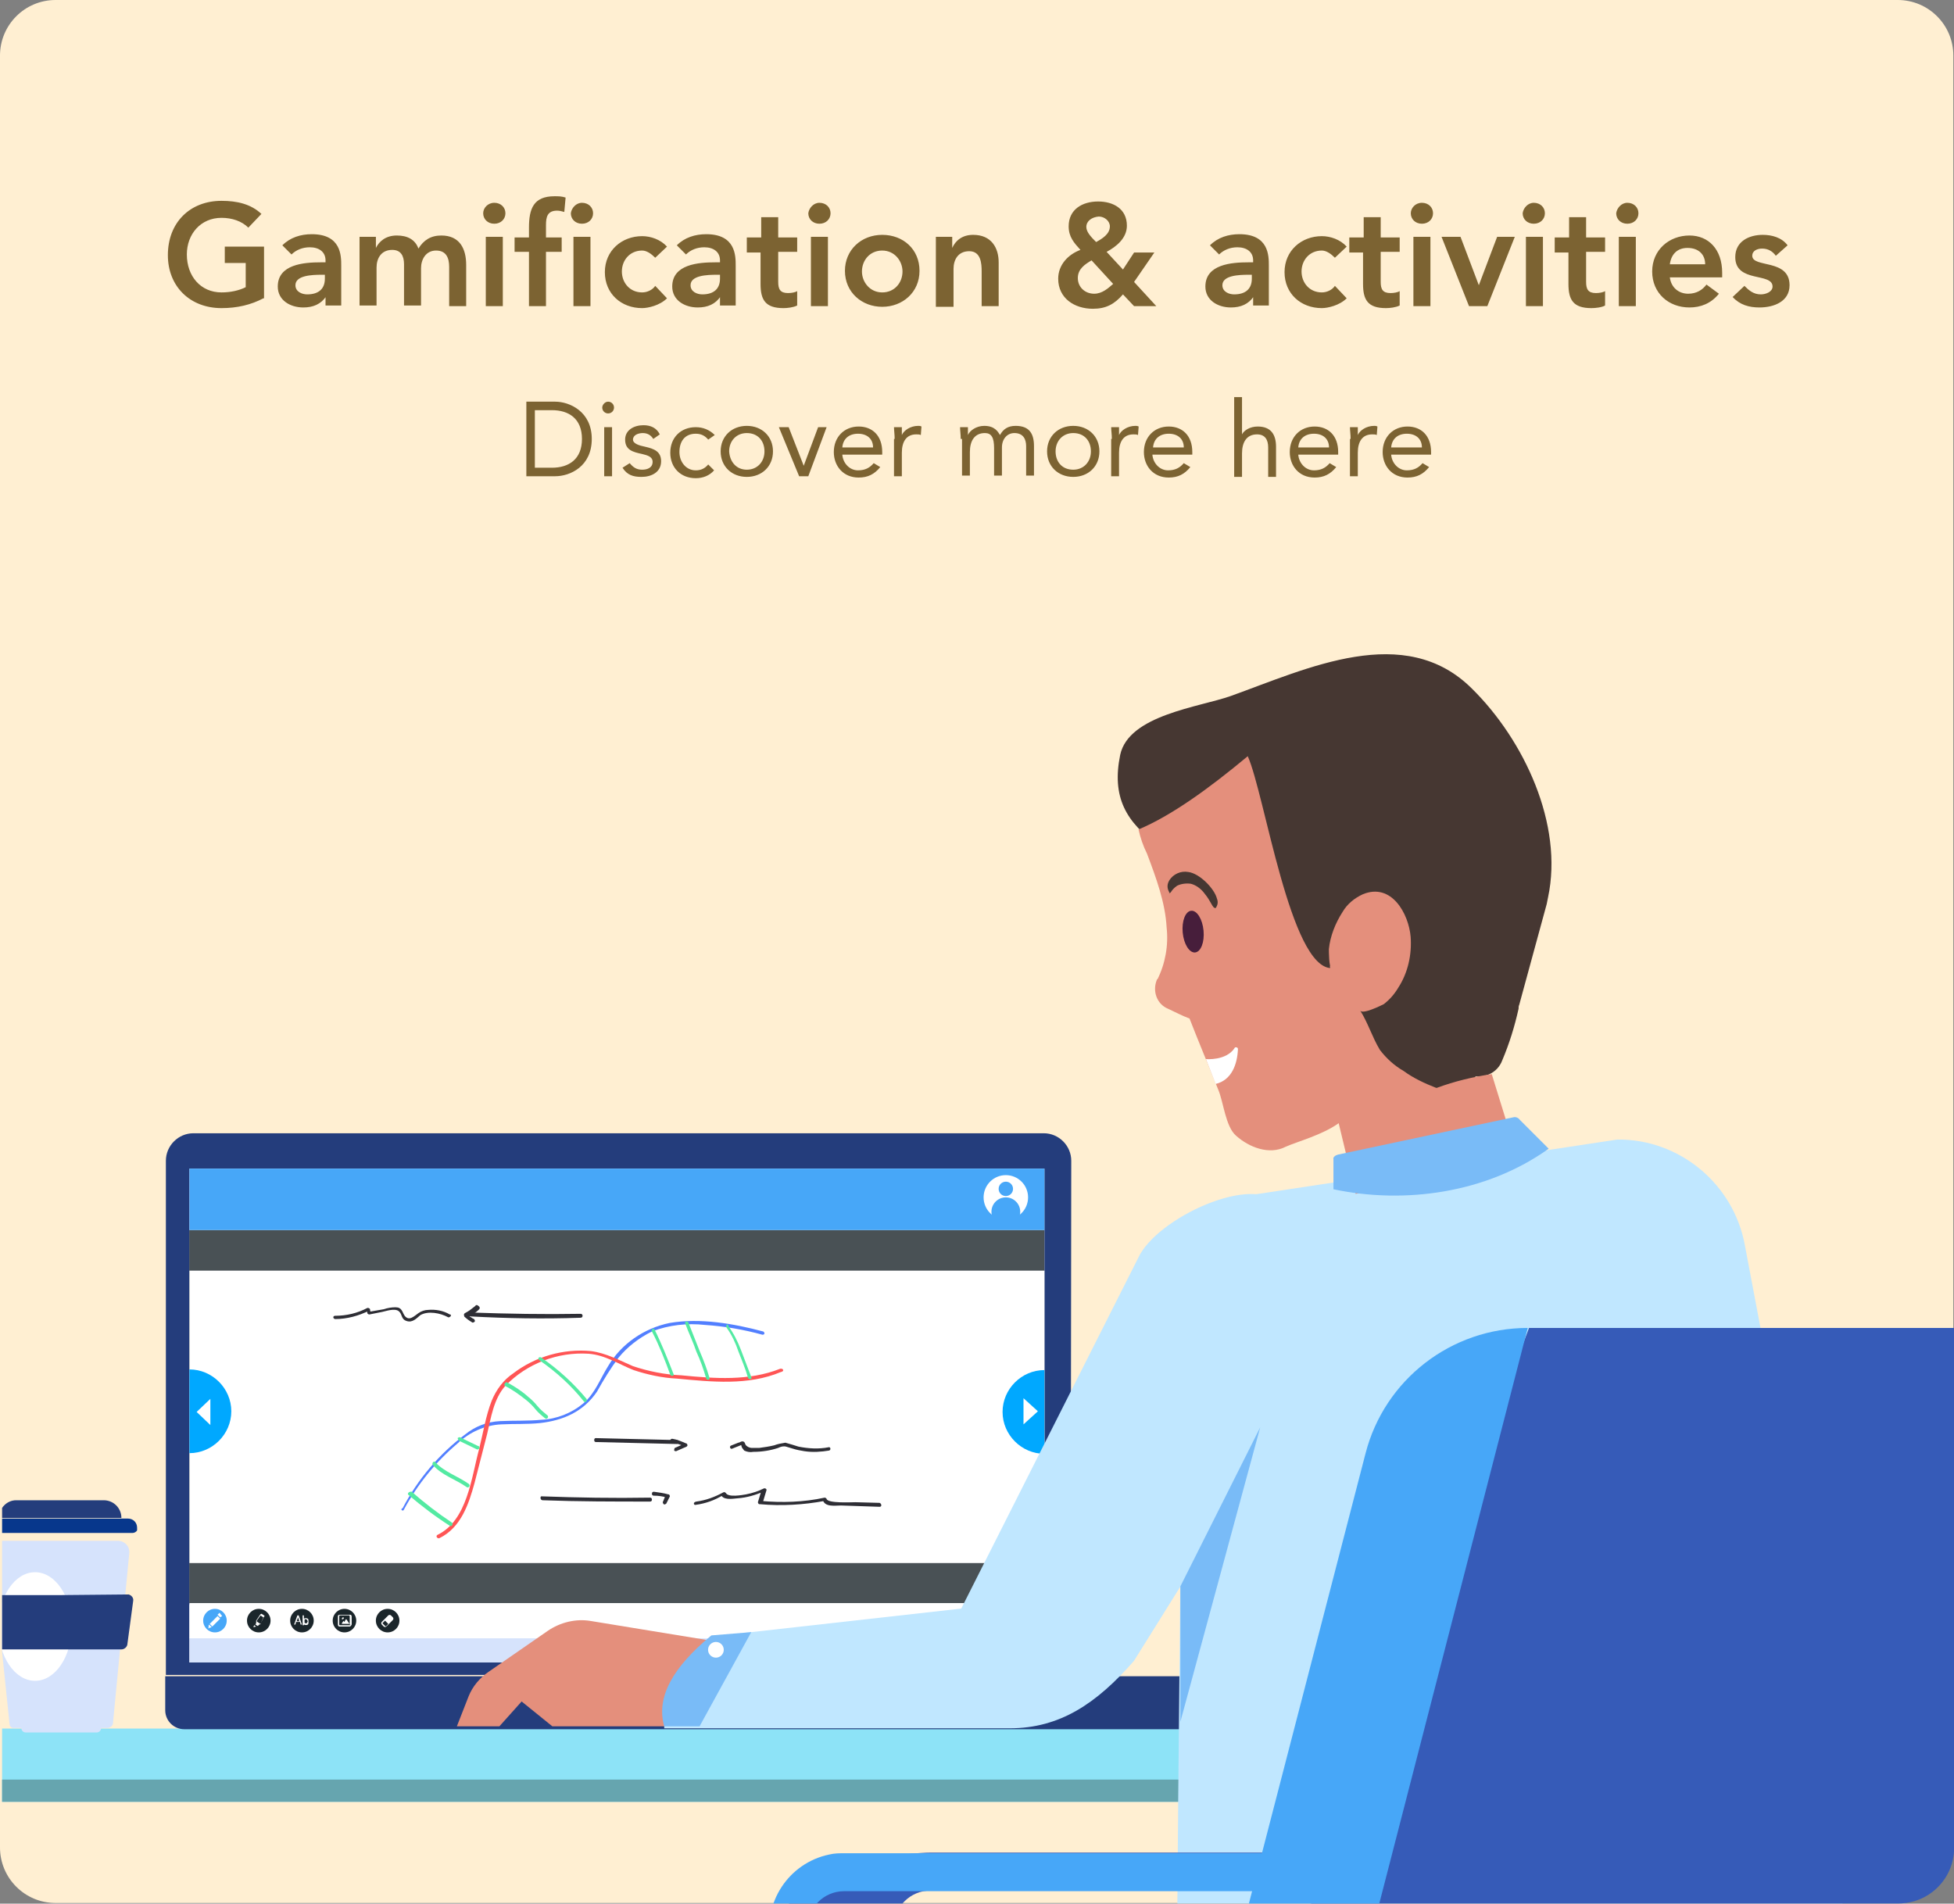 <svg xmlns="http://www.w3.org/2000/svg" xmlns:xlink="http://www.w3.org/1999/xlink" xml:space="preserve" id="Capa_1" x="0" y="0" style="enable-background:new 0 0 298.7 291" version="1.1" viewBox="0 0 298.7 291"><rect x="0" y="0" width="298.7" height="291" fill="#808080" stroke="none"/><style>.st3{fill:#66a5af}.st4{fill:#243d7c}.st5{fill:#fff}.st6{fill:#47a7f8}.st7{fill:#d6e3fc}.st9{fill:#1b262b}.st12{fill:#53eaa2}.st13{fill:#2e2e35}.st14{fill:#00a8ff}.st16{fill:#41233d}.st17{fill:#d1bb9b}.st18{fill:#ead3ad}.st19{fill:#c0e7ff}.st20{fill:#e48f7c}.st21{fill:#79bbf7}.st22{fill:#463732}.st24{fill:#365bb8}.st27{enable-background:new}.st28{fill:#7c6332}</style><g id="_3d" transform="translate(-550.938 -1402)"><g id="Group_6555" transform="translate(550.938 1402)"><path id="Rectangle_167" d="M8.5 0h281.6c4.7 0 8.5 3.8 8.5 8.5v273.9c0 4.7-3.8 8.5-8.5 8.5H8.5c-4.7 0-8.5-3.8-8.5-8.5V8.5C0 3.8 3.8 0 8.5 0z" style="fill:#ffefd2"/><g id="Group_6563" transform="translate(.32 74.966)"><g id="Group_6562"><defs><path id="SVGID_1_" d="M0 0h298.4v207.5c0 4.7-3.8 8.5-8.5 8.5H0V0z"/></defs><clipPath id="SVGID_2_"><use xlink:href="#SVGID_1_" style="overflow:visible"/></clipPath><g id="Group_6561" style="clip-path:url(#SVGID_2_)"><g id="Group_6560" transform="translate(-222.762 -85.431)"><path id="Path_8996" d="M558.8 285.9H136.2c-.9 0-1.6-.7-1.6-1.6v-8c0-.9.7-1.6 1.6-1.6h422.7c.9 0 1.6.7 1.6 1.6v8c-.1.8-.8 1.6-1.7 1.6z" style="fill:#8de3f7"/><path id="Path_8997" d="M558.8 285.9H136.2c-.9 0-1.6-.7-1.6-1.6v-1.8h425.9v1.8c-.1.8-.8 1.6-1.7 1.6z" class="st3"/><path id="Path_8998" d="M550.7 369.8h5.3L544.5 284h-5.2l11.4 85.8z" class="st3"/><path id="Path_8999" d="M137.4 346.3h-5.3l11.5-62.4h5.3l-11.5 62.4z" class="st3"/><path id="Path_9000" d="M405.3 274.8H250.6c-1.6 0-2.9-1.3-2.9-2.9v-5.2h158.8c.9 0 1.6.7 1.6 1.6v3.6c0 1.5-1.3 2.8-2.8 2.9z" class="st4"/><path id="Path_9001" d="M386.1 266.5H247.8v-78.6c0-2.3 1.9-4.2 4.2-4.2h130c2.3 0 4.2 1.9 4.2 4.2l-.1 78.6z" class="st4"/><path id="Rectangle_2337" d="M251.4 189.1h130.7v75.5H251.4z" class="st5"/><path id="Rectangle_2338" d="M251.4 189.1h130.7v9.4H251.4z" class="st6"/><circle id="Ellipse_1655" cx="376.2" cy="193.5" r="3.4" class="st5"/><circle id="Ellipse_1656" cx="376.2" cy="195.7" r="2.2" class="st6"/><circle id="Ellipse_1657" cx="376.2" cy="192.2" r="1.1" class="st6"/><path id="Rectangle_2339" d="M251.4 260.8h130.7v3.8H251.4z" class="st7"/><path id="Rectangle_2340" d="M251.4 255.7h130.7v5.2H251.4z" class="st5"/><g id="Group_6555-2" style="opacity:.8" transform="translate(251.381 198.521)"><path id="Rectangle_2341" d="M0 0h130.7v57H0z" class="st9"/></g><path id="Path_9002" d="M371.1 256.4h9.2c.1 0 .2.1.2.2v3.2c0 .1-.1.2-.2.2h-9.2c-.1 0-.2-.1-.2-.2v-3.2c0-.1.1-.2.2-.2z" class="st6"/><circle id="Ellipse_1658" cx="255.3" cy="258.2" r="1.8" class="st6"/><circle id="Ellipse_1659" cx="262" cy="258.2" r="1.8" class="st9"/><circle id="Ellipse_1660" cx="268.6" cy="258.2" r="1.8" class="st9"/><circle id="Ellipse_1661" cx="275.1" cy="258.2" r="1.8" class="st9"/><circle id="Ellipse_1662" cx="281.7" cy="258.2" r="1.8" class="st9"/><path id="Path_9003" d="m255.7 257.5-1.2 1.2.4.4 1.2-1.2-.4-.4z" class="st5"/><path id="Path_9004" d="m256.4 257.5-.4-.5-.3.3.4.4.3-.2z" class="st5"/><path id="Path_9005" d="m254.4 258.8-.1.3.2.2.3-.1-.4-.4z" class="st5"/><path id="Path_9006" d="M254.4 259.2h-.1v.2l.2-.1-.1-.1z" class="st5"/><path id="Path_9007" d="M276.2 258.8v-1.2c0-.2-.1-.3-.2-.3h-1.6c-.2 0-.3.1-.3.2v1.3c0 .2.1.3.2.3h1.6c.1 0 .2-.1.3-.3zm-.2 0c0 .1 0 .1-.1.1h-1.5c-.1 0-.1 0-.1-.1v-1.2c0-.1 0-.2.1-.2h1.4c.1 0 .1.1.1.2v1.2h.1z" class="st5"/><path id="Path_9008" d="M274.8 258c.1 0 .1-.1.2-.1 0-.1 0-.2-.1-.2s-.2.1-.2.2 0 .1.1.1z" class="st5"/><path id="Path_9009" d="M275.4 258h-.1l-.2.4-.1-.1s-.1-.1-.1 0l-.2.3v.1h1.1c.1 0 .1-.1 0-.1l-.4-.6z" class="st5"/><path id="Path_9010" d="m262.8 257.4-.3-.2c-.1-.1-.2 0-.3.1l-.6.9v.3c0 .1 0 .2-.1.2v.1l.3.2h.1s.1-.2.2-.2.2-.1.2-.2l.5-1c.1 0 .1-.2 0-.2zm-.1.3-.4.9c-.1.1-.1.1-.2 0l-.3-.2c-.1 0-.1-.1-.1-.2l.5-.7c.1-.1.1-.1.2 0l.3.2c0-.2 0-.1 0 0z" class="st5"/><path id="Path_9011" d="m261.4 258.8.2.2m0 .1-.4.1v-.1l.1-.2.3.2z" class="st5"/><path id="Path_9012" d="m267.9 257.4-.5 1.4h.2l.1-.4h.6l.1.4h.2l-.5-1.4h-.2zm-.1.9.2-.6.2.6h-.4z" class="st5"/><path id="Path_9013" d="M269.5 257.9c-.2-.1-.5-.1-.6 0v-.5h-.2v1.5h.2v-.1c.2.1.5.1.6 0s.1-.2.1-.4c0-.3 0-.4-.1-.5zm-.1.6c0 .1-.1.1-.2.1s-.2 0-.2-.1v-.4c0-.1.1-.2.2-.1.1 0 .1 0 .2.1 0 .1.1.2.1.3 0-.1-.1 0-.1.1z" class="st5"/><path id="Path_9014" d="m281.8 257.4-1 1c-.1.1-.1.3 0 .4l.3.3c.1.1.3.1.4 0l1-1c.1-.1.1-.3 0-.4l-.3-.3c-.1-.1-.3-.1-.4 0zm-.5 1.6-.3-.3c-.1-.1-.1-.2 0-.2l.3-.3.5.5-.3.3c0 .1-.1.1-.2 0z" class="st5"/><path id="Rectangle_2342" d="M251.4 204.7h130.7v44.7H251.4z" class="st5"/><path id="Path_9015" d="M284.2 241.2c2.1-3.9 4.9-7.3 8.2-10.1 1.8-1.7 4.2-2.8 6.7-2.9 1.9-.1 4 0 5.9-.2 3.5-.4 6.6-1.7 8.7-4.8 1-1.8 2.1-3.6 3.3-5.2 1.4-1.7 3.1-3 5.1-4 2.6-1 5.4-1.3 8.1-1 3 .2 5.9.7 8.8 1.5.2 0 .3-.1.3-.2s-.1-.3-.2-.3c-4.5-1.2-9.6-2.1-14.3-1.3-3.9.8-7.4 3.2-9.4 6.6-1.2 1.9-2 4.2-3.8 5.7s-4.1 2.4-6.4 2.5c-2.1.2-4.2.1-6.3.2-2 .1-3.8.8-5.3 2-4 3-7.3 6.9-9.6 11.3-.5.2.1.6.2.2z" style="fill:#527fff"/><path id="Path_9016" d="M341.7 219.7c-4.8 1.9-10 1.5-15.1 1-2.5-.1-5-.6-7.4-1.4-2.1-.9-4.1-2-6.4-2.3-4.2-.4-8.5.8-11.9 3.4-1.5 1-2.6 2.5-3.3 4.2-.9 2.3-1.3 4.9-1.9 7.3-1.2 4.4-1.8 11-6.4 13.2-.3.2 0 .6.3.5 3.3-1.6 4.5-5.2 5.4-8.5l1.9-7.4c.6-2.5 1-5.4 2.8-7.4 3.3-3.4 8-5.2 12.7-4.9 2.6.2 4.6 1.6 6.9 2.5 2.1.7 4.4 1.2 6.6 1.3 5.3.5 10.9 1.1 15.9-1 .6-.1.4-.6-.1-.5z" style="fill:#f55"/><path id="Path_9017" d="M284.9 239c2 1.7 4.1 3.3 6.3 4.7.3.2.6-.3.3-.5-2.1-1.4-4.2-3-6.1-4.7-.4-.1-.8.3-.5.5z" class="st12"/><path id="Path_9018" d="M288.6 234.4c1.4 1.6 3.5 2.2 5.2 3.4.3.2.6-.3.3-.5-1.7-1.2-3.7-1.8-5.1-3.3-.2-.3-.6.1-.4.4z" class="st12"/><path id="Path_9019" d="m292.6 230.7 2.7 1.3c.1.1.3 0 .4-.1s0-.3-.1-.4h-.1l-2.7-1.3c-.1-.1-.3 0-.4.1 0 .1.1.2.2.4z" class="st12"/><path id="Path_9020" d="M299.6 222.3c1.2.6 2.3 1.4 3.3 2.2.5.4 1 .9 1.4 1.4s1 1 1.5 1.4c.3.2.6-.3.3-.5-.5-.4-1.1-.9-1.5-1.4s-.9-1-1.4-1.4c-1-.9-2.1-1.6-3.2-2.2-.2-.2-.6.3-.4.5z" class="st12"/><path id="Path_9021" d="M304.9 218.4c2.6 1.8 4.9 3.9 6.8 6.3.2.3.6-.1.4-.4-2-2.4-4.3-4.5-6.9-6.3-.1-.1-.3-.1-.4 0-.1.1-.1.3.1.4z" class="st12"/><path id="Path_9022" d="M322.1 214c1.1 2.1 2 4.4 2.8 6.6.1.3.7.2.5-.1-.9-2.3-1.8-4.6-2.9-6.8-.1-.3-.6 0-.4.3z" class="st12"/><path id="Path_9023" d="M327.2 212.8c.5 1.4 1.2 2.8 1.7 4.3.6 1.3 1.1 2.7 1.5 4.1.1.3.6.2.5-.1-.4-1.4-.9-2.7-1.5-4.1l-1.7-4.3c-.1-.4-.7-.2-.5.1z" class="st12"/><path id="Path_9024" d="M333.5 213.4c.8 1.1 1.4 2.4 1.8 3.6.5 1.3 1.1 2.7 1.5 4.1.1.3.7.2.5-.1l-1.6-4.2c-.5-1.3-1.1-2.5-1.9-3.6 0-.5-.5-.2-.3.2z" class="st12"/><path id="Path_9025" d="M305.4 239.8c5.4.2 11 .2 16.4.2.2 0 .3-.1.3-.3s-.1-.3-.3-.3c-5.6.1-11 0-16.6-.2-.2 0-.2.6.2.6z" class="st13"/><path id="Path_9026" d="M322.4 239.1c.7 0 1.4.1 2 .3l-.2-.4-.4 1c-.1.1 0 .3.1.4.1.1.3 0 .4-.1l.5-1c.1-.1 0-.3-.1-.4h-.1c-.7-.2-1.5-.3-2.2-.4-.2 0-.3.1-.3.3 0 .2.1.3.3.3z" class="st13"/><path id="Path_9027" d="M328.8 240.5c1.5-.2 2.9-.7 4.2-1.5l-.4-.1c.4.9 1.6.7 2.6.6 1.4-.1 2.8-.5 4.1-1.1l-.4-.3-.6 2c0 .1.1.3.2.3h.1c3.3.3 6.7.1 9.9-.5l-.3-.2c.3 1.2 1.9.9 2.8.9l5.9.2c.4 0 .3-.5 0-.6l-3.7-.1c-.6 0-4.2.2-4.4-.5 0-.1-.2-.2-.3-.2-3.2.7-6.5.8-9.8.5l.3.4.6-2c.1-.2-.2-.4-.4-.3-.8.4-1.7.7-2.7.9-.6.1-2.7.5-3.1-.2-.1-.1-.2-.2-.4-.1-1.3.7-2.6 1.2-4.1 1.4-.6.1-.4.6-.1.5z" class="st13"/><path id="Path_9028" d="m313.5 230.9 12.4.3c.2 0 .3-.1.3-.3s-.1-.3-.3-.3l-12.4-.3c-.3 0-.3.6 0 .6z" class="st13"/><path id="Path_9029" d="M325.2 230.9c.7.2 1.4.5 2.1.7l-.1-.5-1.6.7c-.1.1-.1.3-.1.4.1.1.2.1.3.1l1.6-.7c.1-.1.2-.2.1-.3 0-.1-.1-.2-.2-.2-.7-.3-1.4-.6-2.1-.7-.1 0-.3.1-.3.2.1.1.2.3.3.3z" class="st13"/><path id="Path_9030" d="m334.4 231.9 1.5-.6h-.2c.1.1.1.4.2.5s.2.3.3.4c.4.2.9.3 1.4.2 1.3 0 2.6-.2 3.8-.6.4-.2.8-.3 1.2-.2l1 .3c.6.2 1.2.3 1.8.4 1.3.2 2.6.1 3.8-.1.3-.1.2-.6-.1-.5-1.5.3-3.1.2-4.6-.1-.6-.2-1.3-.4-2-.6-.6.1-1.2.2-1.7.4-.8.2-1.6.3-2.3.4h-1.1c-.4 0-.8-.2-1-.5-.1-.2-.1-.5-.5-.5-.2 0-.4.2-.6.2l-1 .4c-.5.1-.2.7.1.5z" class="st13"/><path id="Path_9031" d="M311.2 211.3c-5.6.1-11.1 0-16.8-.2-.4 0-.4.5 0 .6 5.6.3 11.1.4 16.8.2.4 0 .4-.6 0-.6z" class="st13"/><path id="Path_9032" d="M295.1 210.1c-.5.4-1 .8-1.6 1.1-.1.1-.2.2-.1.4v.1c.3.3.7.6 1.2.9.1.1.3 0 .4-.1s0-.3-.1-.4c-.2-.1-.4-.2-.5-.3-.2-.1-.3-.2-.4-.4v.4c.6-.3 1.2-.7 1.7-1.2.1-.1.1-.3 0-.4-.3-.3-.5-.3-.6-.1z" class="st13"/><path id="Path_9033" d="M273.7 212.1c1.8 0 3.6-.5 5.2-1.3l-.4-.2.1.6c0 .1.2.2.3.2l2-.4c.5-.1 1.9-.6 2.5-.1s.3 1.2 1.2 1.5c.9.3 1.5-.4 2.1-.9 1.2-.7 3.1-.3 4.2.3.1.1.3 0 .4-.1s.1-.2 0-.3h-.1c-1-.6-2.2-.8-3.3-.7-.5 0-1.1.2-1.5.5-.6.4-1.4 1.3-2.1.4-.4-.6-.4-1.3-1.4-1.3-.6 0-1.2.1-1.8.3l-2.3.4.3.2-.1-.6c0-.1-.2-.2-.3-.2h-.1c-1.5.8-3.2 1.2-4.9 1.2-.2 0-.3.1-.3.2v.1s.1.2.3.2z" class="st13"/><path id="Path_9034" d="M251.4 219.8c3.5 0 6.4 2.9 6.4 6.4s-2.9 6.4-6.4 6.4v-12.8z" class="st14"/><path id="Path_9035" d="m254.6 228.3-2.1-2 2.1-2v4z" class="st5"/><path id="Path_9036" d="M382.1 232.7c-3.5 0-6.4-2.9-6.4-6.4s2.9-6.4 6.4-6.4v12.8z" class="st14"/><path id="Path_9037" d="m378.9 224.2 2.2 2-2.2 2v-4z" class="st5"/><g id="Group_6559"><g id="Group_6558"><defs><path id="SVGID_3_" d="M0 0h595.9v352.4H0z"/></defs><clipPath id="SVGID_4_"><use xlink:href="#SVGID_3_" style="overflow:visible"/></clipPath><g id="Group_6557" style="clip-path:url(#SVGID_4_)"><g id="Group_6556" transform="translate(292.281 110.66)"><path id="Path_9038" d="M146.1 351.5h-25.3l-8.4 10.9c-1.3 1.7-3.2 3-5.2 3.7-3.2 1.1-5.7 3.6-6.8 6.7h50.1l-4.4-21.3z" class="st16"/><path id="Path_9039" d="M100.2 372.8c-.1.2-.2.5-.3.7l-1.4 5h52.9l-1.2-5.9-50 .2z" class="st5"/><path id="Path_9040" d="M142.5 271.5h-33.6l2.7 21H144l-1.5-21z" class="st17"/><path id="Path_9041" d="m111.5 292.6 7.5 58.9h29l-4.1-58.9h-32.4z" class="st18"/><path id="Path_9042" d="m60.8 287-2.7-32.5H34.5s26.2 32.7 26.3 32.5z" class="st17"/><path id="Path_9043" d="M110.2 200 31 212.9c-13.3 2.2-22.3 14.7-20.2 28 0 .3.1.5.1.9l23 114.5h32.5l-5.7-69.1c-.1.2-26.3-32.6-26.3-32.5h23.7l21-1h86.8v-53.6l-55.7-.1z" class="st18"/><path id="Path_9044" d="M60.8 356.1H34l-9 11.5c-1.4 1.8-3.3 3.2-5.4 3.8-3.4 1.1-6 3.7-7.3 7h53l-4.5-22.3z" class="st16"/><path id="Path_9045" d="M12.3 378.6c-.1.3-.2.5-.3.9l-1.5 5.3h56l-1.2-6.2h-53z" class="st5"/><path id="Path_9046" d="m212.8 200-3.1-28.9c-2-19.1-4.8-38.2-8.3-57.1l-4.5-23.8c-1.7-9.4-10-16.3-19.5-16.2l-55.5 8.4-10.8 5.4c.1-.1-1 94.1-1 112.1l102.7.1z" class="st19"/><path id="Path_9047" d="m42.5 151.2-22-3.6c-2.3-.4-4.7.2-6.6 1.5l-9.1 6.3c-1.3.9-2.4 2.2-3 3.7L0 163.7h6.5l3.4-3.8 4.7 3.8h26.6l1.3-12.5z" class="st20"/><path id="Path_9048" d="M31.7 163.7c0-7.6 5.8-13.8 13.3-14.4l32.1-3.6 27-53.5c2.8-6.3 18-13.1 21.5-8.2 6.4 3.6 14.1 12.1 10 18.3l-32.1 51.4c-5.7 6.5-11.3 10.3-19 10.3H31.7v-.3z" class="st19"/><path id="Path_9049" d="M110.6 142.3V163l12.2-45-12.2 24.3z" class="st21"/><path id="Path_9050" d="M148.2 21.9 138.3 48c-.7 1.9-2.9 2.9-4.8 2.1-.5-.2-.9-.5-1.3-.9-7.7-7.3-15.9-14-24.7-20-5.3-3.7-7.4-7.6-6.1-14 1.3-6.1 12.1-7.3 16.9-9C130 2 144.9-5.2 155.2 5.1c7.9 7.8 14 20.7 11.6 31.9 0 .1-.2.9-.2 1l-4.2 15.4c-.1.2-.1.4-.1.6-.6 2.7-1.4 5.3-2.5 7.9-.7 1.9-2.8 2.9-4.8 2.3h-.1c-.8-.3-1.4-.8-1.9-1.5-5.1-7.7-12.4-23.3-4.8-40.8z" class="st22"/><path id="Path_9051" d="m127.4 19.9-3.1 13.9 5.3 17.2s5.1 8.4 5.3 9.2 11.4 8 11.4 8h9.4V30.3l-5.6-15.1-12.1-4.5-10.6 9.2z" class="st22"/><path id="Path_9052" d="M120.9 15.4c2.6 5.8 6.5 32.4 12.8 32.4.3 1.5-.7-1.3 0 0s-1.5-.3 0 0c-.4-.1-.4-2.6-.4-2.9.2-2 1-4 2.1-5.7.7-1.2 1.8-2.1 3.1-2.7 4.4-1.8 7 3 7.3 6.5.2 2.7-.4 5.5-1.9 7.8-.6 1-1.3 1.8-2.2 2.5-.4.2-3.2 1.6-3.6 1 1.2 1.9 1.8 4 3 6 1 1.3 2.2 2.4 3.6 3.2 1.5 1.1 3.2 1.9 5 2.6h.1c2.7-1 5.6-1.7 8.4-2.1l4.3 13.9-25.1 4.4-2.6-10.8c-2.5 1.8-6.3 2.8-8.1 3.6-2.5 1.3-5.6.1-7.6-1.7-1.6-1.4-1.9-5.1-2.7-7-1.4-3.5-3-7.3-4.4-10.9-1.1-.4-2.2-1-3.3-1.5-1.7-.7-2.4-2.7-1.7-4.4 0-.1 0-.1.1-.1 1.2-2.4 1.7-5.2 1.4-7.9-.2-3.8-1.6-7.6-3-11.3-.6-1.2-1-2.4-1.3-3.7 5-2.1 10.7-6.2 16.7-11.2z" class="st20"/><path id="Path_9053" d="M108.9 34.4c.6-1 1.8-1.5 2.9-1.3 1.7.2 4 2.5 4.4 4.1.2.5.1 1-.2 1.4-.1.1 0 0-.1 0-.4 0-.6-1-1.6-2.2-.5-.7-1.3-1.3-2.1-1.5-.7-.1-1.5 0-2.1.3-1 .7-.9 1.2-1.2 1.1-.1 0 .1.2 0-.1-.4-.7-.3-1.3 0-1.8z" class="st22"/><path id="Path_9054" d="M118.9 60c-1.3 2-4.4 1.7-4.4 1.7l1.5 3.8c2.5-.6 3.3-3.1 3.4-5.3 0-.2-.1-.3-.3-.3-.1 0-.2 0-.2.1z" class="st5"/><ellipse id="Ellipse_1663" cx="112.5" cy="42.2" rx="1.6" ry="3.2" style="fill:#471e3b" transform="matrix(.996 -.094 .094 .996 -3.467 10.758)"/><path id="Path_9055" d="m63.2 256.9-12.8-60c-.8-3.4.1-6.9 2.3-9.6 2.1-2.7 16.2-4.3 19.8-4.3h71.2v5.8H72.4c-3.1 0-5.6 2.5-5.7 5.7 0 .4 0 .8.1 1.2l12.8 60-16.4 1.2z" class="st24"/><path id="Path_9056" d="m60.8 256.9-12.8-60c-1.3-6.2 2.7-12.3 8.9-13.6.8-.2 1.6-.2 2.3-.2h71.3v5.8H59.2c-3.1 0-5.6 2.5-5.7 5.7 0 .4 0 .8.1 1.2l12.8 60-5.6 1.1z" class="st6"/><path id="Path_9057" d="M201.3 271.5H100l63.9-168.7h79.2c4.1 0 7.5 3.3 7.6 7.4 0 .5 0 1.1-.1 1.6l-28.2 142.5c-2.1 10-10.9 17.2-21.1 17.2z" class="st24"/><path id="Path_9058" d="M104.8 253.6H60.5c-4.9 0-9 4-9 8.9s4 8.9 9 9h42.1c10.4 0 19.4-7 22-17.1l39.1-151.6c-11.7 0-21.9 7.9-24.8 19.2l-34.1 131.6z" class="st6"/><path id="Path_9059" d="m134.7 76.3 26.8-5.7c.4-.1.8.1 1 .4l4.4 4.4c-9.5 6.8-22 8.5-32.9 6.2V77c-.1-.3.3-.6.7-.7z" class="st21"/><path id="Path_9060" d="M110.2 192.5v7.5l-2.6.4h10.9l2.1-7.9h-10.4z" style="fill:#966f65"/><path id="Path_9061" d="M38.9 149.8c-5.8 4.8-8.5 9.4-7.2 13.9h5.4l7.9-14.4-6.1.5z" class="st21"/><circle id="Ellipse_1664" cx="39.6" cy="152" r="1.2" class="st5"/></g></g></g></g><path id="Path_9062" d="M242.7 244.8h-22.1c-.2 0-.4-.2-.4-.4v-.4c0-.8.6-1.4 1.4-1.4H242c.8 0 1.4.6 1.4 1.4v.4c-.1.2-.4.4-.7.4" style="fill:#07378c"/><path id="Path_9063" d="M242.2 247.9c.1-1-.6-1.8-1.6-1.9h-17.7c-.9 0-1.7.7-1.7 1.7v.2l2.7 26.1c0 .4.4.7.7.6h1.1c0 .4.3.7.7.7h10.8c.4 0 .7-.3.7-.7h1.1c.4-.1.6-.3.7-.6l2.5-26.1z" class="st7"/><path id="Path_9064" d="M233.4 259.1c0 4.6-2.5 8.3-5.6 8.3s-5.6-3.7-5.6-8.3c0-4.6 2.5-8.3 5.6-8.3s5.6 3.7 5.6 8.3" class="st5"/><path id="Path_9065" d="M241 242.5h-18.7c0-1.5 1.2-2.7 2.6-2.7h13.4c1.5 0 2.7 1.2 2.7 2.7" class="st4"/><path id="Path_9066" d="M231.6 254.3h-10.3c-.5 0-.8.4-.9.8v.1l.9 6.7c.1.4.4.7.9.7H241c.4 0 .8-.3.9-.7l.9-6.7c.1-.5-.3-.9-.7-1l-10.5.1z" class="st4"/></g></g></g></g></g><g class="st27"><path d="M591.2 1447.6c-1.9 1-4 1.5-6.4 1.5-4.8 0-8.2-3.3-8.2-8.1 0-5 3.4-8.3 8.2-8.3 2.4 0 4.5.5 6.1 2l-2 2.1c-1-1-2.5-1.5-4.1-1.5-3.2 0-5.3 2.5-5.3 5.6 0 3.3 2.1 5.8 5.3 5.8 1.4 0 2.7-.3 3.7-.8v-3.7h-3.2v-2.5h6v7.9zM600.8 1447.3c-.8 1.2-2 1.7-3.5 1.7-2 0-3.9-1.1-3.9-3.2 0-3.4 4-3.7 6.6-3.7h.7v-.3c0-1.3-1-2-2.4-2-1.1 0-2.1.4-2.8 1.1l-1.4-1.4c1.2-1.2 2.8-1.7 4.5-1.7 4.5 0 4.5 3.3 4.5 4.8v6.1h-2.4v-1.4zm-.1-3.3h-.6c-1.5 0-4 .1-4 1.6 0 1 1 1.4 1.8 1.4 1.8 0 2.7-.9 2.7-2.4v-.6zM605.9 1438.2h2.5v1.7c.5-1 1.5-1.9 3.2-1.9 1.6 0 2.8.6 3.3 2 .8-1.3 1.9-2 3.5-2 2.8 0 3.8 2 3.8 4.5v6.3h-2.6v-6c0-1.3-.4-2.5-2-2.5s-2.3 1.4-2.3 2.7v5.7h-2.6v-6.3c0-1.3-.5-2.2-1.8-2.2-1.7 0-2.4 1.3-2.4 2.7v5.8h-2.6v-10.5zM626.5 1433c1 0 1.7.7 1.7 1.6 0 .9-.7 1.6-1.7 1.6s-1.7-.7-1.7-1.6c0-.8.7-1.6 1.7-1.6zm-1.3 5.2h2.6v10.6h-2.6v-10.6zM631.8 1440.5h-2.2v-2.2h2.2v-1.5c0-2.9.7-4.8 3.9-4.8.6 0 1.1 0 1.7.2l-.2 2.2c-.4-.1-.7-.2-1.1-.2-1.5 0-1.7 1-1.7 2.2v1.9h2.4v2.2h-2.4v8.3h-2.6v-8.3zm8.1-7.5c1 0 1.7.7 1.7 1.6 0 .9-.7 1.6-1.7 1.6s-1.7-.7-1.7-1.6c.1-.8.8-1.6 1.7-1.6zm-1.3 5.2h2.6v10.6h-2.6v-10.6zM651.1 1441.4c-.6-.6-1.3-1.1-2-1.1-1.9 0-3.1 1.5-3.1 3.2 0 1.7 1.2 3.2 3.1 3.2.8 0 1.6-.4 2-1l1.8 1.9c-1.1 1.1-2.9 1.5-3.8 1.5-3.2 0-5.7-2.2-5.7-5.5s2.6-5.5 5.7-5.5c1.3 0 2.8.5 3.8 1.6l-1.8 1.7zM661.1 1447.3c-.8 1.2-2 1.7-3.5 1.7-2 0-3.9-1.1-3.9-3.2 0-3.4 4-3.7 6.6-3.7h.7v-.3c0-1.3-1-2-2.4-2-1.1 0-2.1.4-2.8 1.1l-1.4-1.4c1.2-1.2 2.8-1.7 4.5-1.7 4.5 0 4.5 3.3 4.5 4.8v6.1H661v-1.4zm-.1-3.3h-.5c-1.5 0-4 .1-4 1.6 0 1 1 1.4 1.8 1.4 1.8 0 2.7-.9 2.7-2.4v-.6zM665.1 1440.5v-2.2h2.2v-3.1h2.6v3.1h2.9v2.2h-2.9v4.6c0 1.1.3 1.7 1.5 1.7.5 0 1.1-.1 1.4-.3v2.2c-.6.3-1.5.4-2.1.4-2.8 0-3.5-1.3-3.5-3.7v-4.8h-2.1zM676.2 1433c1 0 1.7.7 1.7 1.6 0 .9-.7 1.6-1.7 1.6s-1.7-.7-1.7-1.6c.1-.8.8-1.6 1.7-1.6zm-1.3 5.2h2.6v10.6h-2.6v-10.6zM685.8 1437.9c3.2 0 5.7 2.2 5.7 5.5s-2.6 5.5-5.7 5.5-5.7-2.2-5.7-5.5c0-3.2 2.5-5.5 5.7-5.5zm0 8.8c1.9 0 3.1-1.5 3.1-3.2 0-1.6-1.2-3.2-3.1-3.2s-3.1 1.5-3.1 3.2c0 1.6 1.2 3.2 3.1 3.2zM694 1438.2h2.5v1.7c.5-1.1 1.5-2 3.2-2 2.8 0 3.9 2 3.9 4.2v6.7H701v-5.3c0-1.2-.1-3.1-1.9-3.1-1.7 0-2.4 1.3-2.4 2.7v5.8H694v-10.7zM724.3 1445.1l3.4 3.7h-3.4l-1.7-1.8c-1.3 1.5-2.6 2.2-4.6 2.2-2.8 0-5.3-1.6-5.3-4.6 0-2.1 1.5-3.7 3.4-4.4-1-1.1-1.8-2-1.8-3.6 0-2.6 2.1-3.8 4.5-3.8 2.3 0 4.4 1.1 4.4 3.7 0 1.9-1.6 3.2-3.1 4l2.5 2.7 1.7-2.6h3.1l-3.1 4.5zm-6.5-3.3c-1 .6-2.1 1.3-2.1 2.7 0 1.4 1.1 2.4 2.5 2.4 1.2 0 2.1-.8 2.9-1.5l-3.3-3.6zm-.8-5.1c0 .8.8 1.6 1.5 2.3.9-.5 2.1-1.2 2.1-2.4 0-.8-.8-1.5-1.7-1.5-1.1.1-1.9.7-1.9 1.6zM742.6 1447.3c-.8 1.2-2 1.7-3.5 1.7-2 0-3.9-1.1-3.9-3.2 0-3.4 4-3.7 6.6-3.7h.7v-.3c0-1.3-1-2-2.4-2-1.1 0-2.1.4-2.8 1.1l-1.4-1.4c1.2-1.2 2.8-1.7 4.5-1.7 4.5 0 4.5 3.3 4.5 4.8v6.1h-2.4v-1.4zm-.2-3.3h-.6c-1.5 0-4 .1-4 1.6 0 1 1 1.4 1.8 1.4 1.8 0 2.7-.9 2.7-2.4v-.6zM755 1441.4c-.6-.6-1.3-1.1-2-1.1-1.9 0-3.1 1.5-3.1 3.2 0 1.7 1.2 3.2 3.1 3.2.8 0 1.6-.4 2-1l1.8 1.9c-1.1 1.1-2.9 1.5-3.8 1.5-3.2 0-5.7-2.2-5.7-5.5s2.6-5.5 5.7-5.5c1.3 0 2.8.5 3.8 1.6l-1.8 1.7zM757.2 1440.5v-2.2h2.2v-3.1h2.6v3.1h2.9v2.2H762v4.6c0 1.1.3 1.7 1.5 1.7.5 0 1.1-.1 1.4-.3v2.2c-.6.3-1.5.4-2.1.4-2.8 0-3.5-1.3-3.5-3.7v-4.8h-2.1zM768.3 1433c1 0 1.7.7 1.7 1.6 0 .9-.7 1.6-1.7 1.6s-1.7-.7-1.7-1.6c0-.8.7-1.6 1.7-1.6zm-1.3 5.2h2.6v10.6H767v-10.6zM771.3 1438.2h2.9l2.8 7.4 2.8-7.4h2.7l-4.2 10.6h-2.8l-4.2-10.6zM785.4 1433c1 0 1.7.7 1.7 1.6 0 .9-.7 1.6-1.7 1.6s-1.7-.7-1.7-1.6c.1-.8.8-1.6 1.7-1.6zm-1.2 5.2h2.6v10.6h-2.6v-10.6zM788.6 1440.5v-2.2h2.2v-3.1h2.6v3.1h2.9v2.2h-2.9v4.6c0 1.1.3 1.7 1.5 1.7.5 0 1.1-.1 1.4-.3v2.2c-.5.3-1.5.4-2.1.4-2.8 0-3.5-1.3-3.5-3.7v-4.8h-2.1zM799.7 1433c1 0 1.7.7 1.7 1.6 0 .9-.7 1.6-1.7 1.6s-1.7-.7-1.7-1.6c.1-.8.8-1.6 1.7-1.6zm-1.3 5.2h2.6v10.6h-2.6v-10.6zM806.2 1444.4c.2 1.6 1.4 2.5 2.8 2.5 1.3 0 2.2-.6 2.8-1.4l1.9 1.4c-1.2 1.5-2.8 2.1-4.5 2.1-3.2 0-5.7-2.2-5.7-5.5s2.6-5.5 5.7-5.5c2.9 0 5 2.1 5 5.7v.7h-8zm5.4-2c0-1.5-1-2.5-2.7-2.5-1.6 0-2.5 1-2.7 2.5h5.4zM822.4 1441.1c-.5-.7-1.2-1.1-2.1-1.1-.7 0-1.5.3-1.5 1.1 0 1.9 5.7.4 5.7 4.5 0 2.5-2.4 3.4-4.6 3.4-1.6 0-3-.4-4.1-1.6l1.8-1.7c.7.7 1.4 1.3 2.5 1.3.8 0 1.8-.4 1.8-1.2 0-2.2-5.7-.5-5.7-4.5 0-2.4 2.1-3.4 4.2-3.4 1.4 0 2.9.4 3.8 1.6l-1.8 1.6z" class="st28"/></g><g class="st27"><path d="M631.4 1463.4h4.4c2.2 0 5.6 1.5 5.6 5.7s-3.3 5.7-5.6 5.7h-4.4v-11.4zm1.3 10.1h2.6c2.6 0 4.6-1.3 4.6-4.4s-2-4.4-4.6-4.4h-2.6v8.8zM643.9 1463.4c.5 0 .9.4.9.9s-.4.9-.9.9-.9-.4-.9-.9c0-.4.4-.9.9-.9zm-.6 3.9h1.2v7.5h-1.2v-7.5zM647.2 1472.8c.5.6 1 1 1.9 1 .8 0 1.6-.3 1.6-1.2 0-.8-.8-1-1.6-1.2-1.4-.3-2.6-.6-2.6-2.2 0-1.5 1.4-2.2 2.8-2.2 1.1 0 2 .4 2.5 1.4l-1 .7c-.3-.5-.8-.9-1.6-.9-.7 0-1.5.3-1.5 1 0 .6.9.9 1.9 1.1 1.3.3 2.4.7 2.4 2.2 0 1.7-1.5 2.4-3 2.4-1.3 0-2.2-.3-2.9-1.4l1.1-.7zM659.2 1469.2c-.5-.6-1.1-.9-1.9-.9-1.7 0-2.5 1.2-2.5 2.8 0 1.5 1 2.8 2.5 2.8.8 0 1.4-.3 1.9-.9l.9.9c-.7.8-1.7 1.2-2.8 1.2-2.3 0-3.9-1.6-3.9-3.9s1.6-3.9 3.9-3.9c1.1 0 2.1.4 2.9 1.2l-1 .7zM665.1 1467.1c2.3 0 4 1.6 4 3.9s-1.7 3.9-4 3.9-4-1.6-4-3.9 1.7-3.9 4-3.9zm0 6.7c1.6 0 2.7-1.2 2.7-2.8 0-1.6-1-2.8-2.7-2.8-1.6 0-2.7 1.2-2.7 2.8.1 1.6 1.1 2.8 2.7 2.8zM674.5 1474.8h-1.4l-3.1-7.5h1.5l2.3 5.9 2.2-5.9h1.3l-2.8 7.5zM685.5 1473.4c-.9 1.1-1.9 1.6-3.3 1.6-2.4 0-3.8-1.8-3.8-3.9 0-2.3 1.6-3.9 3.8-3.9 2.1 0 3.6 1.4 3.6 3.9v.4h-6.1c.1 1.3 1.1 2.4 2.4 2.4 1.1 0 1.8-.4 2.4-1.1l1 .6zm-1.1-3c0-1.3-.9-2.1-2.3-2.1s-2.3.8-2.4 2.1h4.7zM687.7 1469.1c0-.7-.1-1.3-.1-1.8h1.2v1.2c.3-.7 1.3-1.4 2.5-1.4.2 0 .3 0 .5.1l-.1 1.3c-.2-.1-.4-.1-.7-.1-1.5 0-2.2 1.1-2.2 2.8v3.6h-1.2v-5.7zM697.8 1469.1c0-.7-.1-1.3-.1-1.8h1.2v1.2c.3-.7 1.3-1.4 2.5-1.4 1.6 0 2.1.9 2.4 1.4.5-.9 1.2-1.4 2.4-1.4 2.1 0 2.8 1.2 2.8 3.1v4.5h-1.2v-4.5c0-1-.4-2-1.8-2-1.1 0-1.9.9-1.9 2.2v4.3h-1.2v-4.2c0-1.6-.4-2.3-1.4-2.3-1.6 0-2.3 1.2-2.3 2.9v3.6H698v-5.6zM715 1467.1c2.3 0 4 1.6 4 3.9s-1.7 3.9-4 3.9-4-1.6-4-3.9 1.7-3.9 4-3.9zm0 6.7c1.6 0 2.7-1.2 2.7-2.8 0-1.6-1-2.8-2.7-2.8-1.6 0-2.7 1.2-2.7 2.8 0 1.6 1 2.8 2.7 2.8zM720.9 1469.1c0-.7-.1-1.3-.1-1.8h1.2v1.2c.3-.7 1.3-1.4 2.5-1.4.2 0 .3 0 .5.1l-.1 1.3c-.2-.1-.4-.1-.7-.1-1.5 0-2.2 1.1-2.2 2.8v3.6h-1.2v-5.7zM732.9 1473.4c-.9 1.1-1.9 1.6-3.3 1.6-2.4 0-3.8-1.8-3.8-3.9 0-2.3 1.6-3.9 3.8-3.9 2.1 0 3.6 1.4 3.6 3.9v.4h-6.1c.1 1.3 1.1 2.4 2.4 2.4 1.1 0 1.8-.4 2.4-1.1l1 .6zm-1-3c0-1.3-.9-2.1-2.3-2.1s-2.3.8-2.4 2.1h4.7zM739.6 1462.7h1.2v5.7c.3-.6 1.2-1.2 2.4-1.2 2 0 2.8 1.2 2.8 3.1v4.6h-1.2v-4.5c0-1.2-.5-2-1.7-2-1.6 0-2.3 1.2-2.3 2.9v3.6h-1.2v-12.2zM755.2 1473.4c-.9 1.1-1.9 1.6-3.3 1.6-2.4 0-3.8-1.8-3.8-3.9 0-2.3 1.6-3.9 3.8-3.9 2.1 0 3.6 1.4 3.6 3.9v.4h-6.1c.1 1.3 1.1 2.4 2.4 2.4 1.1 0 1.8-.4 2.4-1.1l1 .6zm-1.1-3c0-1.3-.9-2.1-2.3-2.1s-2.3.8-2.4 2.1h4.7zM757.4 1469.1c0-.7-.1-1.3-.1-1.8h1.2v1.2c.3-.7 1.3-1.4 2.5-1.4.2 0 .3 0 .5.1l-.1 1.3c-.2-.1-.4-.1-.7-.1-1.5 0-2.2 1.1-2.2 2.8v3.6h-1.2v-5.7zM769.4 1473.4c-.9 1.1-1.9 1.6-3.3 1.6-2.4 0-3.8-1.8-3.8-3.9 0-2.3 1.6-3.9 3.8-3.9 2.1 0 3.6 1.4 3.6 3.9v.4h-6.1c.1 1.3 1.1 2.4 2.4 2.4 1.1 0 1.8-.4 2.4-1.1l1 .6zm-1.1-3c0-1.3-.9-2.1-2.3-2.1s-2.3.8-2.4 2.1h4.7z" class="st28"/></g></g></svg>